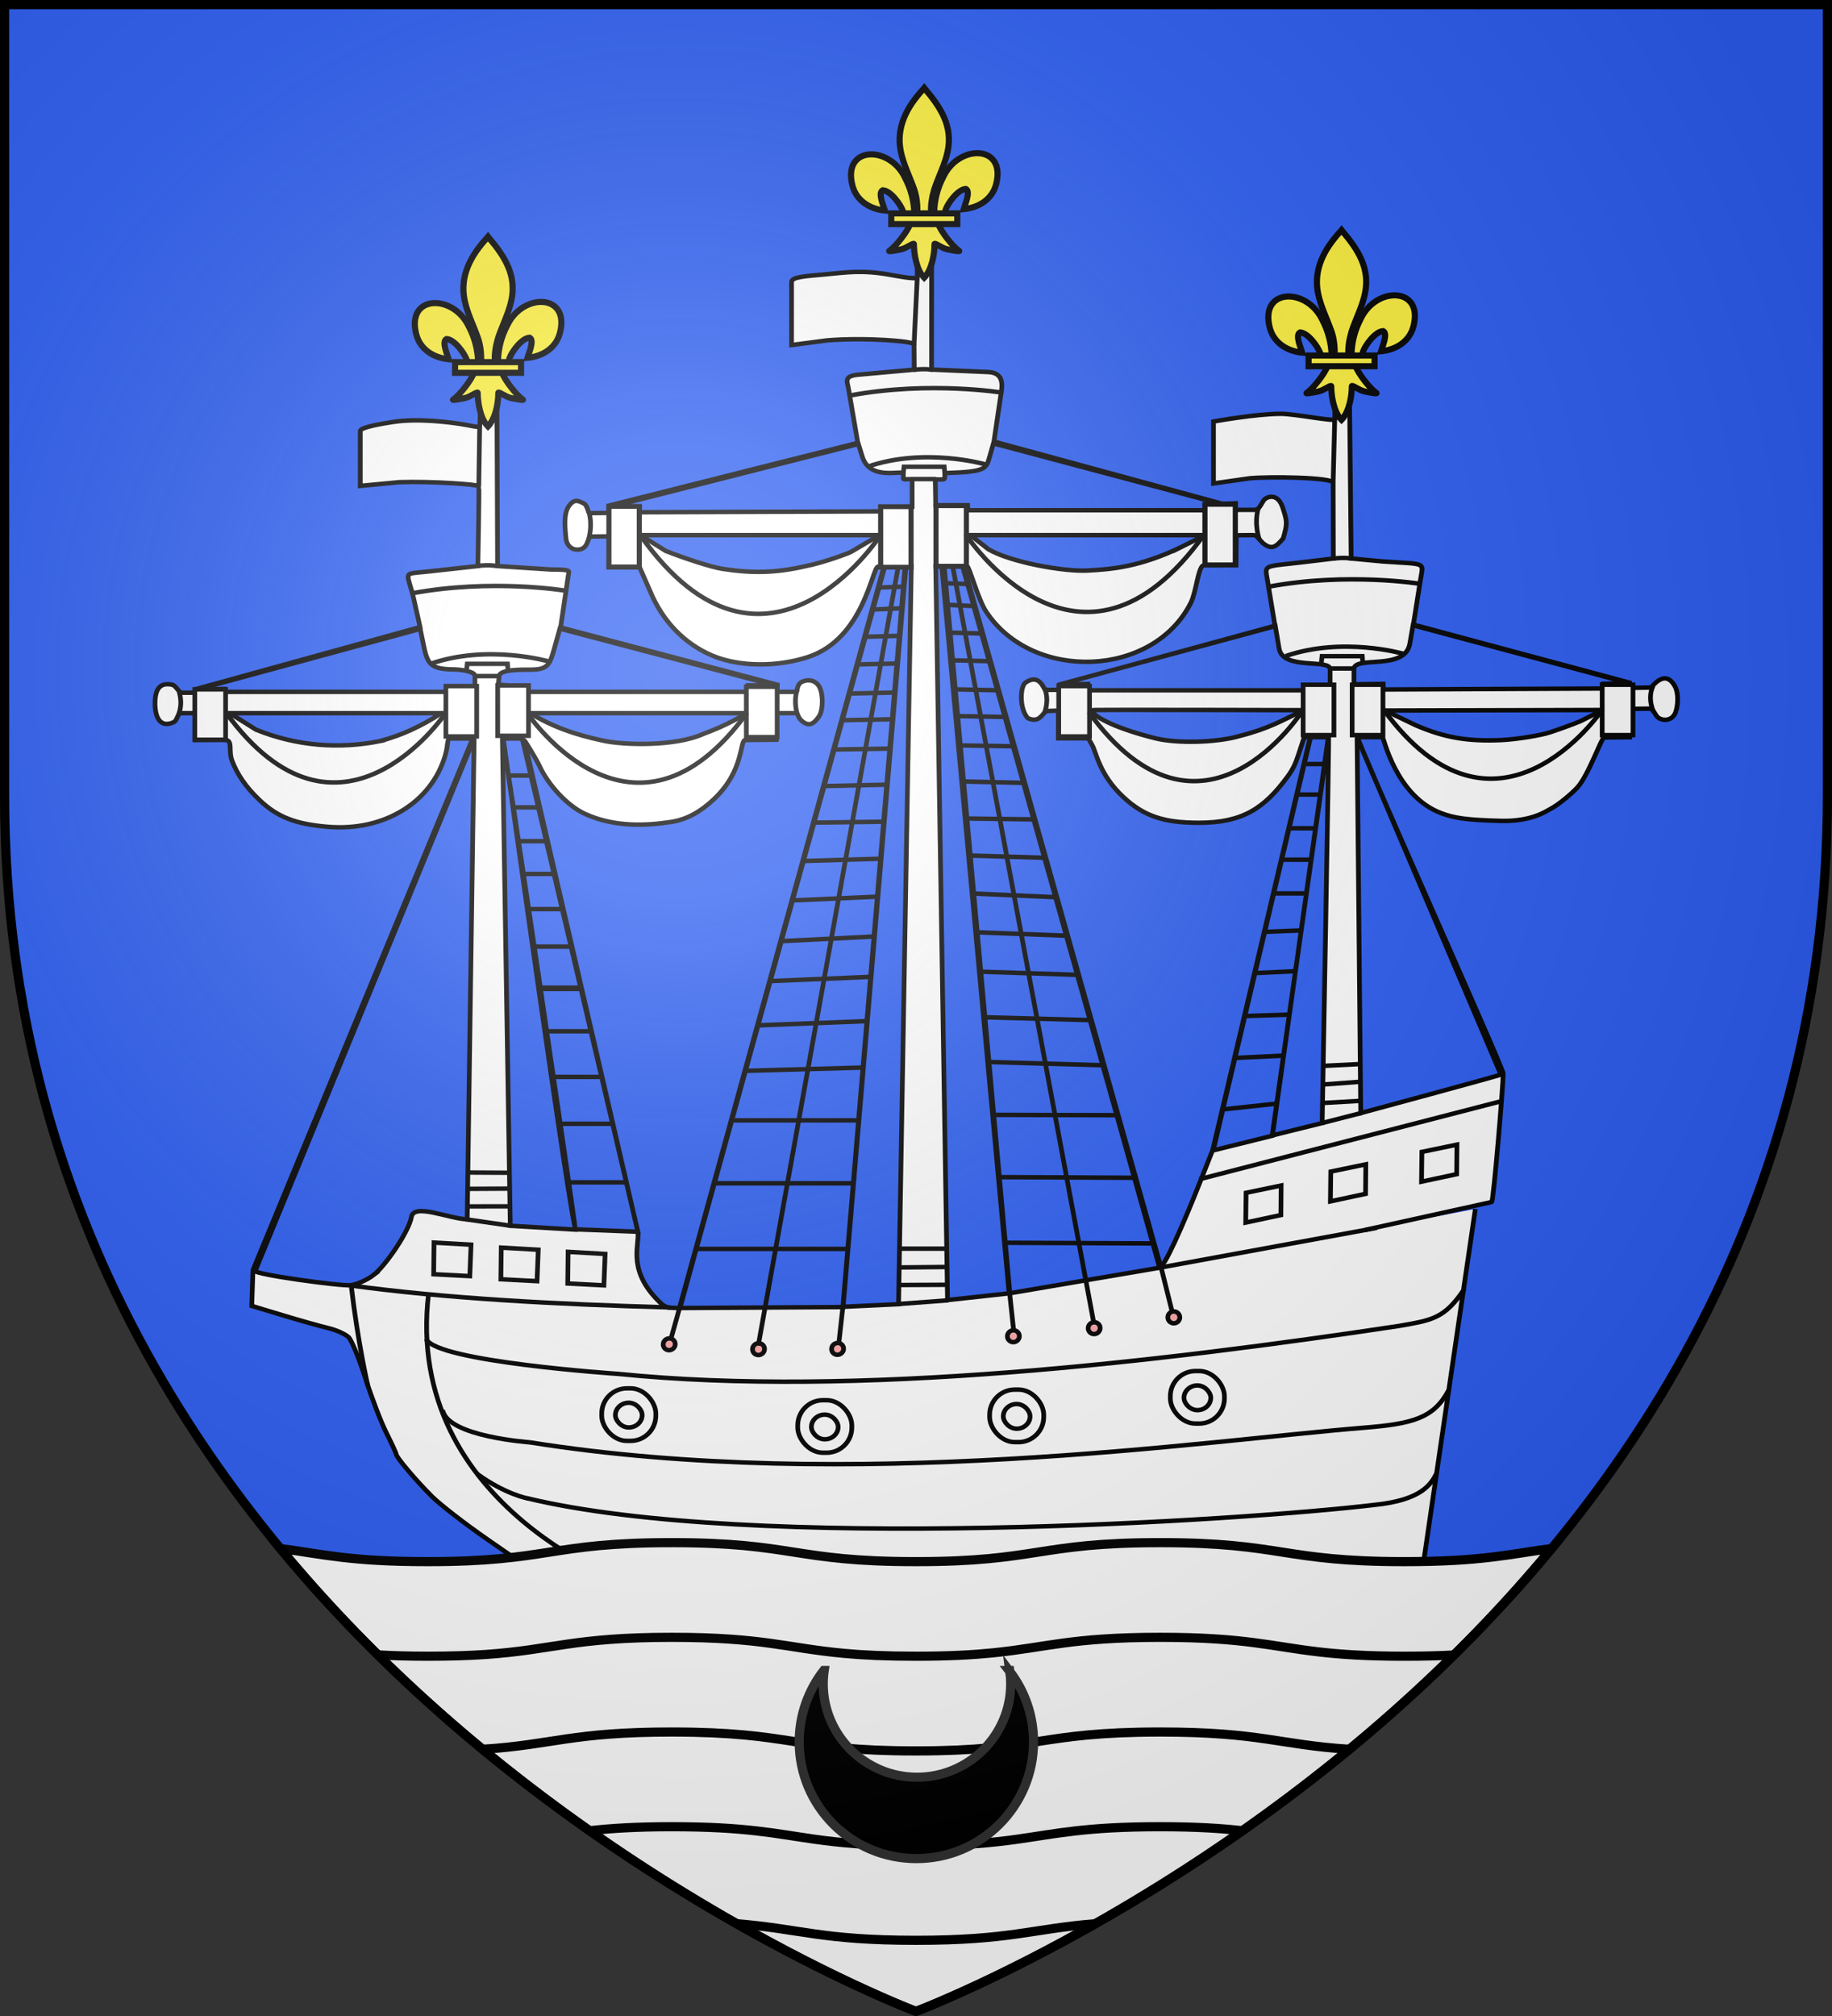<svg xmlns="http://www.w3.org/2000/svg" xmlns:xlink="http://www.w3.org/1999/xlink" width="600" height="660" style="display:inline" version="1.0"><rect width="100%" height="100%" fill="#333333" stroke="none"/><desc>Flag of Canton of Valais (Wallis)</desc><defs><clipPath id="b" clipPathUnits="userSpaceOnUse"><path d="M300 658.5S1.5 546.18 1.5 260.728V2.176h597v258.552C598.5 546.18 300 658.5 300 658.5z" style="fill:none;stroke:#000;stroke-width:3;stroke-linecap:butt;stroke-linejoin:miter;stroke-miterlimit:4;stroke-opacity:1;stroke-dasharray:none;display:inline"/></clipPath><clipPath id="c" clipPathUnits="userSpaceOnUse"><path d="M300 658.5S1.5 546.18 1.5 260.728V2.176h597v258.552C598.5 546.18 300 658.5 300 658.5z" style="fill:none;stroke:#000;stroke-width:3;stroke-linecap:butt;stroke-linejoin:miter;stroke-miterlimit:4;stroke-opacity:1;stroke-dasharray:none;display:inline"/></clipPath><clipPath id="d" clipPathUnits="userSpaceOnUse"><path d="M300 658.5S1.5 546.18 1.5 260.728V2.176h597v258.552C598.5 546.18 300 658.5 300 658.5z" style="fill:none;stroke:#000;stroke-width:3;stroke-linecap:butt;stroke-linejoin:miter;stroke-miterlimit:4;stroke-opacity:1;stroke-dasharray:none;display:inline"/></clipPath><clipPath id="e" clipPathUnits="userSpaceOnUse"><path d="M300 658.5S1.5 546.18 1.5 260.728V2.176h597v258.552C598.5 546.18 300 658.5 300 658.5z" style="fill:none;stroke:#000;stroke-width:3;stroke-linecap:butt;stroke-linejoin:miter;stroke-miterlimit:4;stroke-opacity:1;stroke-dasharray:none;display:inline"/></clipPath><radialGradient xlink:href="#a" id="f" cx="221.445" cy="226.331" r="300" fx="221.445" fy="226.331" gradientTransform="matrix(1.353 0 0 1.349 -77.63 -85.747)" gradientUnits="userSpaceOnUse"/><linearGradient id="a"><stop offset="0" style="stop-color:white;stop-opacity:.314"/><stop offset=".19" style="stop-color:white;stop-opacity:.251"/><stop offset=".6" style="stop-color:#6b6b6b;stop-opacity:.125"/><stop offset="1" style="stop-color:black;stop-opacity:.125"/></linearGradient></defs><g style="display:inline"><path d="M300 658.5s298.5-112.436 298.5-398.182V1.5H1.5v258.818C1.5 546.064 300 658.5 300 658.5" style="fill:#2b5df2;fill-opacity:1;fill-rule:evenodd;stroke:none"/></g><g style="display:inline"><g transform="matrix(1.075 0 0 1.017 -7.864 -8.577)"><path d="m456.793 397.631-16.487 118.816c.017-.122-153.548 6.715-190.289 7.33-23.867-.697-29.596-1.302-52.733-5.054l-28.883-5.53-12.442-9.104c-6.843-5.007-14.496-11.259-17.008-13.894-4.802-5.038-10.934-12.687-10.934-13.64 0-.308-1.342-3.394-2.982-6.856s-4.517-11.38-6.392-17.597c-1.876-6.216-4.161-12.132-5.08-13.147-.917-1.014-3.735-2.365-6.261-3-2.526-.637-8.799-2.504-13.939-4.15l-9.346-2.995.36-11.512 66.939-171.127h-6.664c-1.314 0-.65 1.716-1.71 5.5-4.233 15.123-18.693 24.42-35.665 22.932-9.866-.865-15.375-3.12-20.787-8.513-4.383-4.367-6.93-8.468-8.502-12.833-1.187-3.297.448-6.66-2.251-6.646l-8.842.043v-8.638h-4.392c-1.237 0-1.004 2.31-2.377 2.95-3.906 1.818-5.568-1.42-5.583-6.036-.013-4.379 1.285-7.113 5.514-6 1.208.879 1.547 1.997 2.446 2.496h4.392v-1.132l68.402-19.994-1.78-8.396c-2.126-10.034-4.214-8.51 4.579-9.533l14.804-1.724s.467-25.468.284-25.743c-.324-.485-13.686-1.604-24.25-1.253l-11.86 1.196v-17.67c0-1.227 6.849-2.395 10.086-2.926 7.1-1.162 16.767-.081 22.607 1.049 1.921.371 3.698.9 3.728.114l.199-5.374h5.023l.186 50.607 16.185 1.115c6.083 0 5.635.396 5.443 1.365l-2.423 17.283 66.038 18.445-.141 2.299h5.801c.617 0 .05-1.63 1.332-2.895.69-.68 3.695-1.745 5.493.748 1.618 2.242 1.49 8.176.203 10.041-1.095 1.587-2.654 3.949-5.365 1.337-1.201-1.157-.962-2.369-1.683-2.369h-6.032l.086 8.531-9.44.114c-1.789.021-.239 9.669-9.534 18.99-3.99 4-8.22 6.575-13.034 7.36-7.529 1.229-17.248 1.799-26.326-2.595-5.224-2.528-11.123-9.133-13.925-15.588-.817-1.883-4.622-8.534-4.505-7.996l34.508 157.86c.848 3.876-3.34 11.762 5.697 21.826 1.313 1.462 2.58 2.828 4.088 2.887l2.931.116 62.302-238.706h-1.728c-1.848 0-4.236 23.192-21.407 29.126-9.11 3.149-20.787 3.31-29.241-.506-8.49-3.833-15.13-11.14-18.885-20.78l-3.147-7.574-9.318-.009v-9.98l-5.505.063c-1.27.015-.534 4.581-4.602 4.186-1.091-.106-2.778-.985-3.036-3.676-.411-4.277-.627-7.97.85-10.255 1.65-2.555 2.967-1.776 4.62-.892 1.103.59 1.33 3.112 1.683 3.107l5.941-.076v-2.36L268.662 151l-2.832-17.388c-.37-2.27-1.601-4.125 2.934-4.557l17.092-1.628-.06-8.116c-.009-1.124-15.412-2.289-26.507-1.304l-10.817 1.492V99.191c0-1.621 4.477-1.884 10.147-2.426 6.398-.612 11.041-1.495 19.666.086 1.433.263 8.498 1.776 8.491.8l-.03-4.496h4.401l-.01 34.246 17.204.797c3.042.141 4.688 1.722 4.084 6.017l-2.301 16.363 69.638 20.035 3.96-.153-.075 2.105h5.865c1.43 0 1.9-1.689 2.787-3.044.769-1.175 4.265-2.703 5.807 2.31 1.346 4.376 1.501 5.026.144 9.922-2.273 2.891-3.538 3.705-6.129 1.556-1.477-1.478-1.78-2.633-3.1-2.618l-5.052.056-.092 9.657-9.784.013c-1.689.002-2.304 8.497-3.934 11.956-11.425 24.248-48.286 25.657-62.45 2.885-2.424-3.896-5.096-14.443-5.697-14.443h-1.007l59.808 224.863c.616 2.313 7.048-13.224 12.038-26.557l3.94-10.525 29.695-132.893-1.83.034-1.83 5.869c-.876 2.807-1.656 4.543-3.219 6.797-7.199 10.374-13.86 14.892-27.09 14.892-10.52 0-16.643-2.093-22.868-8.19-7.473-7.319-8.29-14.398-9.63-16.896l-1.13-2.103h-9.126l-.006-8.93-3.755.15c-1.404 1.374-2.292 3.861-5.569 2.273-2.638-3.064-2.325-10.258-.677-11.45 4.369-3.164 5.564 2.359 6.06 2.359h4.274l-.048-1.678 65.709-18.957-2.328-14.876c-.787-5.026-1.367-4.035 11.883-5.723l8.218-1.047-.052-24.369c-.004-1.793-19.44-2.063-25.48-1.454l-10.975 1.66v-19.945s13.083-2.496 20.5-2.484c4.4.007 16.475 2.634 16.475 1.742v-3.97h4.497l.472 48.801 9.504.95c13.668 1.014 12.505-.054 11.598 5.994l-2.15 14.343 65.911 18.708.114 1.672 6.325-.124c.313-.006 4.224-6.346 7.342-.387 1.115 2.13.988 5.928.22 8.281-.88 2.698-3.633 3.097-5.381 1.76-.851-.652-1.357-2.878-2.631-2.859l-6.04.09.05 9.114-7.816.087c-.757.008-4.788 12.29-8.178 16.151-1.746 1.988-5.733 5.564-8.393 6.992-1.01.542-5.535 3.938-14.73 3.704-10.917-.278-14.508-.98-18.257-2.46-13.937-5.498-17.576-24.487-17.95-24.487h-7.537c-.97 0 44.32 106.368 44.32 108.276-.004 3.9-2.969 41.236-3.509 41.362L423.2 404.37m-159.087 24.818 18.923-238.384-6.162.072L214.475 429.5l49.638-.312zm16.96-.93 3.881-237.443h-1.633L264.174 429.11zm33.691-3.488L294.25 190.815H292.4l3.593 236.124zM300.59 190.815h-5.615l20.003 233.928 45.63-8.216zM121.132 418.867c3.592-2.897 10.774-14.02 11.528-18.675.733-4.528 11.327.512 16.99.768l2.115-154.789-66.697 171.352c-.446 1.147 26.14 4.978 29.064 4.633 1.883-.222 5.033-1.702 7-3.289zm80.526-13.926-35.235-158.77h-5.786s20.835 157.945 22.09 157.996zm-19.062-.686c.027-1.576-22.285-162.244-22.22-158.084l2.405 156.85zm212.374-30.22 17.017-128.298h-5.39L376.942 378.76zm15.154-4.073s2.187-125.953 1.956-124.225L394.905 373.95zm54.449-15.615-43.806-108.61 1.117 121.007s42.768-12.201 42.689-12.397zM123.227 246.974c6.895-2.034 12.174-4.66 18.584-8.958H77.3l8.043 5.319c12.296 5.245 25.225 6.326 37.885 3.64zm98.345-2.284c4.932-1.901 8.894-3.964 13.341-6.674h-66.046c9.028 5.964 18.698 8.01 22.21 8.844 6.119 1.456 22.002 1.937 30.495-2.17zm163.269.702c9.28-2.481 13.13-5.113 19.694-8.349 0 0-64.93-.195-64.837 0 1.207 2.533 8.598 6.166 19.608 9.053 6.594 1.729 18.697 1.408 25.535-.704zm94.618-1.183c2.603-.89 7.106-2.622 9.452-3.665l6.68-3.555-66.298.174 9.375 4.75c8.898 4.06 15.944 5.207 25.85 4.767 4.95-.22 12.337-1.58 14.94-2.47zm-335.617-14.607 8.157-.115.014-3.52c.005-1.346-4.333-2.015-6.18-2.03-6.862-.06-8.198-1.375-9.316-7.036l-1.187-6.01-68.167 19.565 5.335-.156 3.141-.093.055.947h68.234l-.086-1.552zm91.35 1.552.011-2.1 8.042-.027-65.354-18.237-1.683 6.364c-1.484 5.612-2.135 6.857-7.596 6.857-2.12 0-9.034-.152-9.227 2.04l-.246 2.796 8.774.68.046 1.627zm169.615-2.29h7.743v-4.987c0-3.473-14.398.39-15.533-6.65l-1.168-7.25-65.73 18.797 8.633-.149v2.018h66.055zm98.802-.515-65.796-18.633-.987 5.938c-1.477 8.88-17.021 3.693-17.021 8.212v4.842l8.867-.112.041 1.793 67.33-.32-.204-1.511 7.77-.21zm-250.764-37.69c4.098-.846 9.844-2.855 13.561-4.464l8.86-5.49h-72.821l7.701 5.085c6.265 2.602 14.005 5.235 17.299 5.768 8.701 1.406 15.898 1.433 25.4-.899zm113.572-5.722 8.04-4.232H302.96l5.451 4.52c6.789 4.226 22.976 7.25 30.106 6.88 8.024-.416 16.12-1.347 27.9-7.168zm-90.711-11.888.09-1.51h9.413v-8.473c0-.825-2.677.015-2.677-.559v-1.528c0-1.557-10.113 2.58-12.515-5.587l-1.186-4.035-75.878 20.35h9.248l-.043 1.627 73.548-.285zm98.655-.366.016-1.857 5.008-.15-69.41-19.52-1.267 4.704c-.96 3.565-1.493 4.443-12.822 4.836-1.282.045-.288 1.915-1.116 2.025-1.657.22-2.513-.229-2.504.36l.123 7.999h9.722l.083 1.603z" style="fill:#fff;fill-opacity:1;stroke:#000;stroke-width:1.435;stroke-miterlimit:4;stroke-opacity:1;stroke-dasharray:none"/><path d="M137.894 424.775c-7.884 69.542 63.348 94.6 63.348 94.6M360.746 416.488l66.046-12.802M281.06 428.209l15.167-1.198" style="fill:none;stroke:#000;stroke-width:1.435;stroke-linecap:butt;stroke-linejoin:miter;stroke-miterlimit:4;stroke-opacity:1;stroke-dasharray:none"/><path d="M113.899 422.204c29.085 4.207 62.46 6.086 97.55 7.108M167.827 490.711c68.454 17.46 217.752 7.268 258.327 2.152 14.063-1.518 17.095-6.515 18.8-10.086" style="fill:none;stroke:#000;stroke-width:1.435;stroke-linecap:butt;stroke-linejoin:miter;stroke-miterlimit:4;stroke-opacity:1;stroke-dasharray:none"/><path d="M168.181 490.79c-.217.01-7-1.399-15.499-7.882M142.174 462.353c1.445 8.537 26.533 10.376 26.533 10.376" style="fill:none;stroke:#000;stroke-width:1.435;stroke-linecap:butt;stroke-linejoin:miter;stroke-miterlimit:4;stroke-opacity:1;stroke-dasharray:none"/><path d="M168.656 472.724c97.77 16.518 206.677-.653 253.954-4.672 15.035-1.274 21.44-3.026 26.03-12.03M137.183 439.46c2.86 7.323 58.591 11.251 58.591 11.251 72.251 7.734 164.786-3.845 237.64-15.424 10.006-1.87 13.976-2.233 20.058-11.95" style="fill:none;stroke:#000;stroke-width:1.435;stroke-linecap:butt;stroke-linejoin:miter;stroke-miterlimit:4;stroke-opacity:1;stroke-dasharray:none"/><path d="M235.188 421.897a1.906 1.82 0 1 1 0-.002" style="fill:red;fill-opacity:.337;fill-rule:nonzero;stroke:#000;stroke-width:1.435;stroke-miterlimit:4;stroke-opacity:1;stroke-dasharray:none" transform="rotate(-71.218 262.377 411.874)"/><path d="M235.188 421.897a1.906 1.82 0 1 1 0-.002" style="fill:red;fill-opacity:.337;fill-rule:nonzero;stroke:#000;stroke-width:1.435;stroke-miterlimit:4;stroke-opacity:1;stroke-dasharray:none" transform="rotate(-74.613 249.518 428.952)"/><path d="M235.188 421.897a1.906 1.82 0 1 1 0-.002" style="fill:red;fill-opacity:.337;fill-rule:nonzero;stroke:#000;stroke-width:1.435;stroke-miterlimit:4;stroke-opacity:1;stroke-dasharray:none" transform="rotate(-82.537 284.17 383.075)"/><path d="M235.188 421.897a1.906 1.82 0 1 1 0-.002" style="fill:red;fill-opacity:.337;fill-rule:nonzero;stroke:#000;stroke-width:1.435;stroke-miterlimit:4;stroke-opacity:1;stroke-dasharray:none" transform="rotate(-82.535 294.994 367.75)"/><path d="M235.188 421.897a1.906 1.82 0 1 1 0-.002" style="fill:red;fill-opacity:.337;fill-rule:nonzero;stroke:#000;stroke-width:1.435;stroke-miterlimit:4;stroke-opacity:1;stroke-dasharray:none" transform="rotate(-92.545 304.18 364.24)"/><path d="M235.188 421.897a1.906 1.82 0 1 1 0-.002" style="fill:red;fill-opacity:.337;fill-rule:nonzero;stroke:#000;stroke-width:1.435;stroke-miterlimit:4;stroke-opacity:1;stroke-dasharray:none" transform="rotate(-70.437 235.894 447.178)"/><rect width="16.483" height="16.91" x="190.633" y="455.357" rx="7.669" ry="8.102" style="fill:#fff;fill-opacity:1;fill-rule:nonzero;stroke:#000;stroke-width:1.435;stroke-miterlimit:4;stroke-opacity:1;stroke-dasharray:none"/><rect width="8.162" height="7.948" x="194.794" y="459.998" rx="7.669" ry="7.813" style="fill:#fff;fill-opacity:1;fill-rule:nonzero;stroke:#000;stroke-width:1.435;stroke-miterlimit:4;stroke-opacity:1;stroke-dasharray:none"/><rect width="16.483" height="16.91" x="250.352" y="459.171" rx="7.669" ry="8.102" style="fill:#fff;fill-opacity:1;fill-rule:nonzero;stroke:#000;stroke-width:1.435;stroke-miterlimit:4;stroke-opacity:1;stroke-dasharray:none"/><rect width="8.162" height="7.948" x="254.513" y="463.812" rx="7.669" ry="7.813" style="fill:#fff;fill-opacity:1;fill-rule:nonzero;stroke:#000;stroke-width:1.435;stroke-miterlimit:4;stroke-opacity:1;stroke-dasharray:none"/><rect width="16.483" height="16.91" x="308.817" y="455.757" rx="7.669" ry="8.102" style="fill:#fff;fill-opacity:1;fill-rule:nonzero;stroke:#000;stroke-width:1.435;stroke-miterlimit:4;stroke-opacity:1;stroke-dasharray:none"/><rect width="8.162" height="7.948" x="312.977" y="460.398" rx="7.669" ry="7.813" style="fill:#fff;fill-opacity:1;fill-rule:nonzero;stroke:#000;stroke-width:1.435;stroke-miterlimit:4;stroke-opacity:1;stroke-dasharray:none"/><rect width="16.483" height="16.91" x="363.867" y="449.782" rx="7.669" ry="8.102" style="fill:#fff;fill-opacity:1;fill-rule:nonzero;stroke:#000;stroke-width:1.435;stroke-miterlimit:4;stroke-opacity:1;stroke-dasharray:none"/><rect width="8.162" height="7.948" x="368.028" y="454.423" rx="7.669" ry="7.813" style="fill:#fff;fill-opacity:1;fill-rule:nonzero;stroke:#000;stroke-width:1.435;stroke-miterlimit:4;stroke-opacity:1;stroke-dasharray:none"/><path d="M114.315 422.265c2.046 18.604 5.093 32.37 5.093 32.37M139.432 418.62l.113-10.184 11.279.679-.378 10.109zM159.914 420.242l.113-10.184 11.279.679-.378 10.109zM180.283 421.6l.113-10.184 11.278.679-.377 10.109zM386.836 401.986l.113-9.581 10.675-2.339-.076 9.506zM412.636 395.159l.113-9.581 10.675-2.339-.075 9.505zM440.398 388.822l.113-9.581 10.675-2.339-.076 9.506zM372.749 388.037l92.178-25.178M410.09 369.953l12.215-3.307M410.303 363.499l11.416-.694M410.73 357.524l10.882-.853M410.516 351.55l11.203-.587M214.425 429.218l-2.774 10.456M264.141 428.792l-1.28 12.162" style="fill:none;stroke:#000;stroke-width:1.435;stroke-linecap:butt;stroke-linejoin:miter;stroke-miterlimit:4;stroke-opacity:1;stroke-dasharray:none"/><path d="m314.875 424.337 1.292 12.714" style="fill-rule:evenodd;stroke:#000;stroke-width:1.435;stroke-linecap:butt;stroke-linejoin:miter;stroke-miterlimit:4;stroke-opacity:1;stroke-dasharray:none"/><path d="m360.989 416.128 3.438 14.584M238.323 441.594l42.675-250.929M340.63 434.764l-43.001-243.67M281.334 422.09l14.333-.075M281.334 416.432l14.635-.15M281.485 410.397h14.107M148.66 400.846l14.512 2.216M149.88 396.785l12.562-.025M150.092 391.13l12.325-.073M150.325 385.878l11.96.07" style="fill:none;stroke:#000;stroke-width:1.435;stroke-linecap:butt;stroke-linejoin:miter;stroke-miterlimit:4;stroke-opacity:1;stroke-dasharray:none"/><rect width="9.389" height="16.216" x="66.663" y="230.353" rx="15.487" ry="0" style="fill:#fff;fill-opacity:1;fill-rule:nonzero;stroke:#000;stroke-width:1.435;stroke-miterlimit:4;stroke-opacity:1;stroke-dasharray:none"/><rect width="9.389" height="16.216" x="143.158" y="229.286" rx="15.487" ry="0" style="fill:#fff;fill-opacity:1;fill-rule:nonzero;stroke:#000;stroke-width:1.435;stroke-miterlimit:4;stroke-opacity:1;stroke-dasharray:none"/><rect width="9.389" height="16.216" x="158.947" y="229.073" rx="15.487" ry="0" style="fill:#fff;fill-opacity:1;fill-rule:nonzero;stroke:#000;stroke-width:1.435;stroke-miterlimit:4;stroke-opacity:1;stroke-dasharray:none"/><rect width="9.389" height="16.216" x="234.695" y="229.499" rx="15.487" ry="0" style="fill:#fff;fill-opacity:1;fill-rule:nonzero;stroke:#000;stroke-width:1.435;stroke-miterlimit:4;stroke-opacity:1;stroke-dasharray:none"/><rect width="9.389" height="16.216" x="329.861" y="229.286" rx="15.487" ry="0" style="fill:#fff;fill-opacity:1;fill-rule:nonzero;stroke:#000;stroke-width:1.435;stroke-miterlimit:4;stroke-opacity:1;stroke-dasharray:none"/><rect width="9.389" height="16.216" x="404.329" y="228.859" rx="15.487" ry="0" style="fill:#fff;fill-opacity:1;fill-rule:nonzero;stroke:#000;stroke-width:1.435;stroke-miterlimit:4;stroke-opacity:1;stroke-dasharray:none"/><rect width="9.389" height="16.216" x="419.265" y="228.859" rx="15.487" ry="0" style="fill:#fff;fill-opacity:1;fill-rule:nonzero;stroke:#000;stroke-width:1.435;stroke-miterlimit:4;stroke-opacity:1;stroke-dasharray:none"/><rect width="9.389" height="16.216" x="495.44" y="228.859" rx="15.487" ry="0" style="fill:#fff;fill-opacity:1;fill-rule:nonzero;stroke:#000;stroke-width:1.435;stroke-miterlimit:4;stroke-opacity:1;stroke-dasharray:none"/><rect width="9.256" height="19.479" x="192.828" y="171.452" rx="15.269" ry="0" style="fill:#fff;fill-opacity:1;fill-rule:nonzero;stroke:#000;stroke-width:1.561;stroke-miterlimit:4;stroke-opacity:1;stroke-dasharray:none"/><rect width="9.256" height="19.479" x="275.623" y="171.537" rx="15.269" ry="0" style="fill:#fff;fill-opacity:1;fill-rule:nonzero;stroke:#000;stroke-width:1.561;stroke-miterlimit:4;stroke-opacity:1;stroke-dasharray:none"/><rect width="9.256" height="19.479" x="292.48" y="171.217" rx="15.269" ry="0" style="fill:#fff;fill-opacity:1;fill-rule:nonzero;stroke:#000;stroke-width:1.561;stroke-miterlimit:4;stroke-opacity:1;stroke-dasharray:none"/><rect width="9.256" height="19.479" x="374.416" y="170.79" rx="15.269" ry="0" style="fill:#fff;fill-opacity:1;fill-rule:nonzero;stroke:#000;stroke-width:1.561;stroke-miterlimit:4;stroke-opacity:1;stroke-dasharray:none"/><path d="M76.158 237.82c34.567 50.25 66.573.641 66.573.641M234.909 237.88c-34.567 50.25-66.573.64-66.573.64M339.036 237.666c34.567 50.25 65.08-.427 65.08-.427M428.653 236.6c34.567 50.25 66.573.64 66.573.64M202.582 181.015c37.981 56.331 72.761 0 72.761 0M374.243 180.387c-37.981 56.331-72.761 0-72.761 0M132.916 199.413c24.164-4.747 46.515-.853 46.515-.853M393.873 197.284c24.165-4.747 46.516-.853 46.516-.853M266.382 135.726c24.164-4.748 46.515-.854 46.515-.854M153.453 145.75l-.267 19.097M286.766 97.852l-.981 21.575M413.957 143.417l-.49 20.331M61.882 231.08c1.248 4.37-.208 7.42-.208 7.42M250.113 230.664c-1.11 4.092.139 7.767.139 7.767M186.686 173.062c1.28 4.587 0 8.748 0 8.748M390.673 171.995c-1.387 5.334.32 10.135.32 10.135M325.486 229.82c1.707 4.053 0 8.214 0 8.214M510.91 229.286c-1.814 4.16.213 8.322.213 8.322M271.678 158.656c17.35-6.337 35.758-.755 35.758-.755M282.503 160.919l.227-2.225h12.258l.19 2.564M284.88 162.654h7.581M138.614 222.079c17.351-6.337 35.759-.755 35.759-.755M149.44 224.342l.226-2.226h12.26l.188 2.565M151.816 226.077h7.582M399.039 219.625c17.35-6.337 35.758-.755 35.758-.755M409.864 221.888l.226-2.226h12.26l.188 2.565M412.24 223.623h7.582M152.71 190.642c3.545-.528 5.96 0 5.96 0M285.596 127.504c3.546-.529 5.96 0 5.96 0M413.39 188.27c3.546-.528 5.96 0 5.96 0M162.592 258.085h6.337M163.822 268.345h7.8M165.252 279.208h8.41M166.317 289.77h9.902M167.937 301.086h10.886M170.215 313.156h10.857" style="fill:none;stroke:#000;stroke-width:1.435;stroke-linecap:butt;stroke-linejoin:miter;stroke-miterlimit:4;stroke-opacity:1;stroke-dasharray:none"/><path d="M171.875 326.58h12.365" style="fill:none;stroke:#000;stroke-width:1.852;stroke-linecap:butt;stroke-linejoin:miter;stroke-miterlimit:4;stroke-opacity:1;stroke-dasharray:none"/><path d="M173.833 340.412h13.579M175.494 355.1h15.236M178.36 370.188h15.237M180.732 389.048h17.434M219.084 410.477h46.647M224.805 389.35h42.748M230.168 369.097h38.812M234.563 353.139l35.907-1.056M238.24 338.503l33.079-1.357M242.163 324.245l30.363-1.357M245.03 311.42l28.401-1.508M248.65 298.294l25.686-1.207M251.668 285.62l23.724-.754M254.987 273.248l21.31-.301M258.458 261.48l18.896-.453M261.626 249.711l17.086-.302M263.588 240.281l15.425-.301M266.152 231.681l13.465-.302M268.416 222.327l11.955-.302M270.83 213.425l10.296-.302M272.942 204.674l9.09-.453M274.753 197.583l7.58-.302M358.464 408.702l-45.367-.213M353.062 387.574l-41.574-.213M347.806 367.428l-37.745-.107M343.625 351.364l-35.054-1.057M339.841 336.835l-32.545-.931M335.705 322.257l-29.83-1.038M332.305 309.646l-27.228-1.083M329.242 297.263l-25.686-1.207M326.224 284.59l-23.724-.755M322.905 272.217l-21.31-.302M319.435 260.449l-18.897-.453M316.266 248.68l-17.086-.302M314.305 239.25l-15.426-.302M311.74 230.65l-13.465-.302M309.477 221.296l-11.956-.302M307.062 212.394l-10.296-.302M304.135 203.542l-9.09-.452M302.324 196.451l-7.58-.302M410.84 254.393h-6.185M409.611 264.2h-7.8M408.181 275.063h-8.41M406.513 285.172h-8.695M405.194 296.035h-9.83M403.369 307.955l-10.706.452M401.709 321.077l-12.063.604M399.902 335.06l-13.428.452M398.392 348.24l-14.784.754M396.227 363.7l-15.99 1.81" style="fill:none;stroke:#000;stroke-width:1.435;stroke-linecap:butt;stroke-linejoin:miter;stroke-miterlimit:4;stroke-opacity:1;stroke-dasharray:none"/></g><path d="M312.425 70.858c.097-4.196 1.14-8.095 3.083-11.79 5.085-10.644 20.618-10.39 17.194 2.628-1.261 4.797-5.548 7.616-10.64 8.1.368-1.264 2.39-5.732.757-6.607-2.61.099-5.85 4.585-6.629 6.725-.112.307-.08.662-.206.964" style="fill:#fcef3c;fill-opacity:1;fill-rule:evenodd;stroke:#000;stroke-width:2;stroke-linecap:butt;stroke-linejoin:miter;stroke-miterlimit:4;stroke-opacity:1;stroke-dasharray:none;display:inline" transform="translate(-6.474 -1.328)"/><g style="stroke-width:46.367;stroke-miterlimit:4;stroke-dasharray:none;display:inline"><g style="fill:#fcef3c;fill-opacity:1;stroke:#000;stroke-width:29.459;stroke-miterlimit:4;stroke-opacity:1;stroke-dasharray:none"><path d="M350.523 657.372c-1.425-61.956-16.751-119.54-45.29-174.108-74.714-157.186-302.92-153.432-252.615 38.81 18.537 70.84 81.509 112.475 156.319 119.616-5.4-18.665-35.1-84.652-11.124-97.562 38.338 1.449 85.944 67.706 97.392 99.301 1.653 4.536 1.19 9.778 3.036 14.24" style="fill:#fcef3c;fill-opacity:1;fill-rule:evenodd;stroke:#000;stroke-width:29.459;stroke-linecap:butt;stroke-linejoin:miter;stroke-miterlimit:4;stroke-opacity:1;stroke-dasharray:none" transform="matrix(.068 0 0 .068 275.623 25.292)"/><path d="M393.626 57.12c-78.714 84.85-131.565 182.962-108.781 298.031 12.57 63.484 43.041 122.28 64.53 183.438 13.437 38.37 16.873 78.452 15.282 118.781h66.781c-3.196-40.626 3.807-79.998 15.282-118.781 20.474-61.538 51.625-119.906 64.53-183.438 24.129-118.779-32.506-208.36-108.437-297.656l-4.64-5.918z" style="fill:#fcef3c;fill-opacity:1;fill-rule:nonzero;stroke:#000;stroke-width:29.459;stroke-linecap:butt;stroke-linejoin:miter;stroke-miterlimit:4;stroke-opacity:1;stroke-dasharray:none" transform="matrix(.068 0 0 .068 275.623 25.292)"/><path d="M331.345 704.401c-13.962 39.13-70.889 110.792-101.125 131.22-7.843 5.297 37.486-3.052 57.78-7.5 26.62-5.835 61.218-34.198 60.407-24.188-.075 45.838 12.811 122.324 46.406 157.468l3.182 3.388 3.287-3.388c33.578-39.17 46.238-108.042 46.406-157.468-.81-10.01 33.788 18.353 60.407 24.187 20.295 4.449 65.623 12.798 57.78 7.5-30.236-20.427-87.131-92.089-101.093-131.219z" style="fill:#fcef3c;fill-opacity:1;fill-rule:evenodd;stroke:#000;stroke-width:29.459;stroke-linecap:butt;stroke-linejoin:miter;stroke-miterlimit:4;stroke-opacity:1;stroke-dasharray:none" transform="matrix(.068 0 0 .068 275.623 25.292)"/><path d="M239.352 655.379H557.24v51.503H239.352z" style="fill:#fcef3c;fill-opacity:1;stroke:#000;stroke-width:29.459;stroke-miterlimit:4;stroke-opacity:1;stroke-dasharray:none" transform="matrix(.068 0 0 .068 275.623 25.292)"/></g></g><g style="display:inline"><path d="M312.425 70.858c.097-4.196 1.14-8.095 3.083-11.79 5.085-10.644 20.618-10.39 17.194 2.628-1.261 4.797-5.548 7.616-10.64 8.1.368-1.264 2.39-5.732.757-6.607-2.61.099-5.85 4.585-6.629 6.725-.112.307-.08.662-.206.964" style="fill:#fcef3c;fill-opacity:1;fill-rule:evenodd;stroke:#000;stroke-width:2;stroke-linecap:butt;stroke-linejoin:miter;stroke-miterlimit:4;stroke-opacity:1;stroke-dasharray:none;display:inline" transform="translate(130.2 45.205)"/><g style="stroke-width:46.367;stroke-miterlimit:4;stroke-dasharray:none;display:inline"><g style="fill:#fcef3c;fill-opacity:1;stroke:#000;stroke-width:29.459;stroke-miterlimit:4;stroke-opacity:1;stroke-dasharray:none"><path d="M350.523 657.372c-1.425-61.956-16.751-119.54-45.29-174.108-74.714-157.186-302.92-153.432-252.615 38.81 18.537 70.84 81.509 112.475 156.319 119.616-5.4-18.665-35.1-84.652-11.124-97.562 38.338 1.449 85.944 67.706 97.392 99.301 1.653 4.536 1.19 9.778 3.036 14.24" style="fill:#fcef3c;fill-opacity:1;fill-rule:evenodd;stroke:#000;stroke-width:29.459;stroke-linecap:butt;stroke-linejoin:miter;stroke-miterlimit:4;stroke-opacity:1;stroke-dasharray:none" transform="matrix(.068 0 0 .068 412.298 71.825)"/><path d="M393.626 57.12c-78.714 84.85-131.565 182.962-108.781 298.031 12.57 63.484 43.041 122.28 64.53 183.438 13.437 38.37 16.873 78.452 15.282 118.781h66.781c-3.196-40.626 3.807-79.998 15.282-118.781 20.474-61.538 51.625-119.906 64.53-183.438 24.129-118.779-32.506-208.36-108.437-297.656l-4.64-5.918z" style="fill:#fcef3c;fill-opacity:1;fill-rule:nonzero;stroke:#000;stroke-width:29.459;stroke-linecap:butt;stroke-linejoin:miter;stroke-miterlimit:4;stroke-opacity:1;stroke-dasharray:none" transform="matrix(.068 0 0 .068 412.298 71.825)"/><path d="M331.345 704.401c-13.962 39.13-70.889 110.792-101.125 131.22-7.843 5.297 37.486-3.052 57.78-7.5 26.62-5.835 61.218-34.198 60.407-24.188-.075 45.838 12.811 122.324 46.406 157.468l3.182 3.388 3.287-3.388c33.578-39.17 46.238-108.042 46.406-157.468-.81-10.01 33.788 18.353 60.407 24.187 20.295 4.449 65.623 12.798 57.78 7.5-30.236-20.427-87.131-92.089-101.093-131.219z" style="fill:#fcef3c;fill-opacity:1;fill-rule:evenodd;stroke:#000;stroke-width:29.459;stroke-linecap:butt;stroke-linejoin:miter;stroke-miterlimit:4;stroke-opacity:1;stroke-dasharray:none" transform="matrix(.068 0 0 .068 412.298 71.825)"/><path d="M239.352 655.379H557.24v51.503H239.352z" style="fill:#fcef3c;fill-opacity:1;stroke:#000;stroke-width:29.459;stroke-miterlimit:4;stroke-opacity:1;stroke-dasharray:none" transform="matrix(.068 0 0 .068 412.298 71.825)"/></g></g></g><g style="display:inline"><path d="M312.425 70.858c.097-4.196 1.14-8.095 3.083-11.79 5.085-10.644 20.618-10.39 17.194 2.628-1.261 4.797-5.548 7.616-10.64 8.1.368-1.264 2.39-5.732.757-6.607-2.61.099-5.85 4.585-6.629 6.725-.112.307-.08.662-.206.964" style="fill:#fcef3c;fill-opacity:1;fill-rule:evenodd;stroke:#000;stroke-width:2;stroke-linecap:butt;stroke-linejoin:miter;stroke-miterlimit:4;stroke-opacity:1;stroke-dasharray:none;display:inline" transform="translate(-149.336 47.363)"/><g style="stroke-width:46.367;stroke-miterlimit:4;stroke-dasharray:none;display:inline"><g style="fill:#fcef3c;fill-opacity:1;stroke:#000;stroke-width:29.459;stroke-miterlimit:4;stroke-opacity:1;stroke-dasharray:none"><path d="M350.523 657.372c-1.425-61.956-16.751-119.54-45.29-174.108-74.714-157.186-302.92-153.432-252.615 38.81 18.537 70.84 81.509 112.475 156.319 119.616-5.4-18.665-35.1-84.652-11.124-97.562 38.338 1.449 85.944 67.706 97.392 99.301 1.653 4.536 1.19 9.778 3.036 14.24" style="fill:#fcef3c;fill-opacity:1;fill-rule:evenodd;stroke:#000;stroke-width:29.459;stroke-linecap:butt;stroke-linejoin:miter;stroke-miterlimit:4;stroke-opacity:1;stroke-dasharray:none" transform="matrix(.068 0 0 .068 132.76 73.983)"/><path d="M393.626 57.12c-78.714 84.85-131.565 182.962-108.781 298.031 12.57 63.484 43.041 122.28 64.53 183.438 13.437 38.37 16.873 78.452 15.282 118.781h66.781c-3.196-40.626 3.807-79.998 15.282-118.781 20.474-61.538 51.625-119.906 64.53-183.438 24.129-118.779-32.506-208.36-108.437-297.656l-4.64-5.918z" style="fill:#fcef3c;fill-opacity:1;fill-rule:nonzero;stroke:#000;stroke-width:29.459;stroke-linecap:butt;stroke-linejoin:miter;stroke-miterlimit:4;stroke-opacity:1;stroke-dasharray:none" transform="matrix(.068 0 0 .068 132.76 73.983)"/><path d="M331.345 704.401c-13.962 39.13-70.889 110.792-101.125 131.22-7.843 5.297 37.486-3.052 57.78-7.5 26.62-5.835 61.218-34.198 60.407-24.188-.075 45.838 12.811 122.324 46.406 157.468l3.182 3.388 3.287-3.388c33.578-39.17 46.238-108.042 46.406-157.468-.81-10.01 33.788 18.353 60.407 24.187 20.295 4.449 65.623 12.798 57.78 7.5-30.236-20.427-87.131-92.089-101.093-131.219z" style="fill:#fcef3c;fill-opacity:1;fill-rule:evenodd;stroke:#000;stroke-width:29.459;stroke-linecap:butt;stroke-linejoin:miter;stroke-miterlimit:4;stroke-opacity:1;stroke-dasharray:none" transform="matrix(.068 0 0 .068 132.76 73.983)"/><path d="M239.352 655.379H557.24v51.503H239.352z" style="fill:#fcef3c;fill-opacity:1;stroke:#000;stroke-width:29.459;stroke-miterlimit:4;stroke-opacity:1;stroke-dasharray:none" transform="matrix(.068 0 0 .068 132.76 73.983)"/></g></g></g><path d="M314.98 651.063v.093c-3.342 1.528-2.902 1.232-5.344 2.281 1.71-.745 3.257-1.428 5.343-2.375z" style="fill:#fff;fill-opacity:1;stroke:#000;stroke-width:3;stroke-linecap:butt;stroke-linejoin:miter;stroke-miterlimit:4;stroke-opacity:1"/><path d="M220 505.031c-40 0-40 6.219-80 6.219-25.322 0-34.63-2.49-48.187-4.312C179.674 613.168 300 658.5 300 658.5s120.326-45.331 208.188-151.562c-13.558 1.822-22.866 4.312-48.188 4.312-40 0-40-6.219-80-6.219s-40 6.219-80 6.219-40-6.219-80-6.219z" style="fill:#fff;fill-opacity:1;stroke:#000;stroke-width:3;stroke-linecap:butt;stroke-linejoin:miter;stroke-miterlimit:4;stroke-opacity:1;stroke-dasharray:none"/><path d="M325.062 541.125c17.775-1.78 25.671-5.094 54.938-5.094 27.444 0 36.065 2.918 51.734 4.75 7.176.832 15.766 1.438 28.266 1.438 6.327 0 11.576-.145 16.219-.407m-199.75-.53c6.208.57 13.642.937 23.531.937 10.733 0 18.544-.441 25.062-1.094m-48.593.156c-18.904-1.736-26.358-5.25-56.469-5.25-32.437 0-38.572 4.084-61.125 5.625-5.277.354-11.375.563-18.875.563-6.328 0-11.576-.177-16.219-.438l-.031-.031" clip-path="url(#b)" style="fill:none;stroke:#000;stroke-width:3;stroke-linecap:butt;stroke-linejoin:miter;stroke-miterlimit:4;stroke-opacity:1;stroke-dasharray:none;display:inline"/><path d="M158.719 573.219c-.219-.18-.438-.351-.656-.532 23.185-1.495 29.098-5.656 61.937-5.656 40 0 40 6.188 80 6.188s40-6.188 80-6.188c32.839 0 38.752 4.16 61.938 5.657" clip-path="url(#c)" style="fill:none;stroke:#000;stroke-width:3;stroke-linecap:butt;stroke-linejoin:miter;stroke-miterlimit:4;stroke-opacity:1;stroke-dasharray:none;display:inline"/><path d="M406.906 599.344c-6.88-.757-15.14-1.313-26.906-1.313-24.612 0-34.102 2.32-47.062 4.125m-66.157-.03c8.168 1.146 17.648 2.093 33.219 2.093 15.388 0 24.834-.934 32.938-2.063m-66.157-.031c-12.813-1.8-22.352-4.094-46.781-4.094-11.766 0-20.026.556-26.906 1.313" clip-path="url(#d)" style="fill:none;stroke:#000;stroke-width:3;stroke-linecap:butt;stroke-linejoin:miter;stroke-miterlimit:4;stroke-opacity:1;stroke-dasharray:none;display:inline"/><path d="M358.781 629.781c-10.475.84-17.474 2.21-25.844 3.375m-66.156-.03c-8.24-1.158-15.207-2.515-25.562-3.345m25.562 3.344c8.167 1.147 17.648 2.094 33.219 2.094 15.388 0 24.834-.934 32.938-2.063" clip-path="url(#e)" style="fill:none;stroke:#000;stroke-width:3;stroke-linecap:butt;stroke-linejoin:miter;stroke-miterlimit:4;stroke-opacity:1;stroke-dasharray:none;display:inline"/><g style="fill:#000;fill-opacity:1;stroke:#313131;stroke-width:7.798;stroke-opacity:1"><path d="M207.714-13.133c-67.522 0-129.78 22.563-179.812 60.562 10.3-1.364 20.83-2.125 31.5-2.125 131.836 0 238.812 107.432 238.812 239.813S191.238 524.992 59.402 524.992c-11.629 0-23.063-.941-34.25-2.563v1.313c50.489 39.272 113.802 62.687 182.562 62.687 164.796 0 298.563-134.336 298.563-299.812 0-165.477-133.767-299.75-298.563-299.75zM27.902 47.429c-.926.123-1.828.304-2.75.438v1.75c.922-.718 1.819-1.48 2.75-2.188z" style="fill:#000;fill-opacity:1;fill-rule:nonzero;stroke:#313131;stroke-width:23.393;stroke-linecap:butt;stroke-linejoin:miter;stroke-miterlimit:4;stroke-opacity:1;stroke-dasharray:none;stroke-dashoffset:0;marker:none;visibility:visible;display:inline;overflow:visible" transform="matrix(0 .128 -.128 0 336.813 543.664)"/></g></g><path d="M300 658.5s298.5-112.32 298.5-397.772V2.176H1.5v258.552C1.5 546.18 300 658.5 300 658.5" style="fill:url(#f)#000;fill-opacity:1;fill-rule:evenodd;stroke:none"/><path d="M300 658.5S1.5 546.064 1.5 260.318V1.5h597v258.818C598.5 546.064 300 658.5 300 658.5z" style="fill:none;stroke:#000;stroke-width:3;stroke-linecap:butt;stroke-linejoin:miter;stroke-miterlimit:4;stroke-opacity:1;stroke-dasharray:none"/></svg>